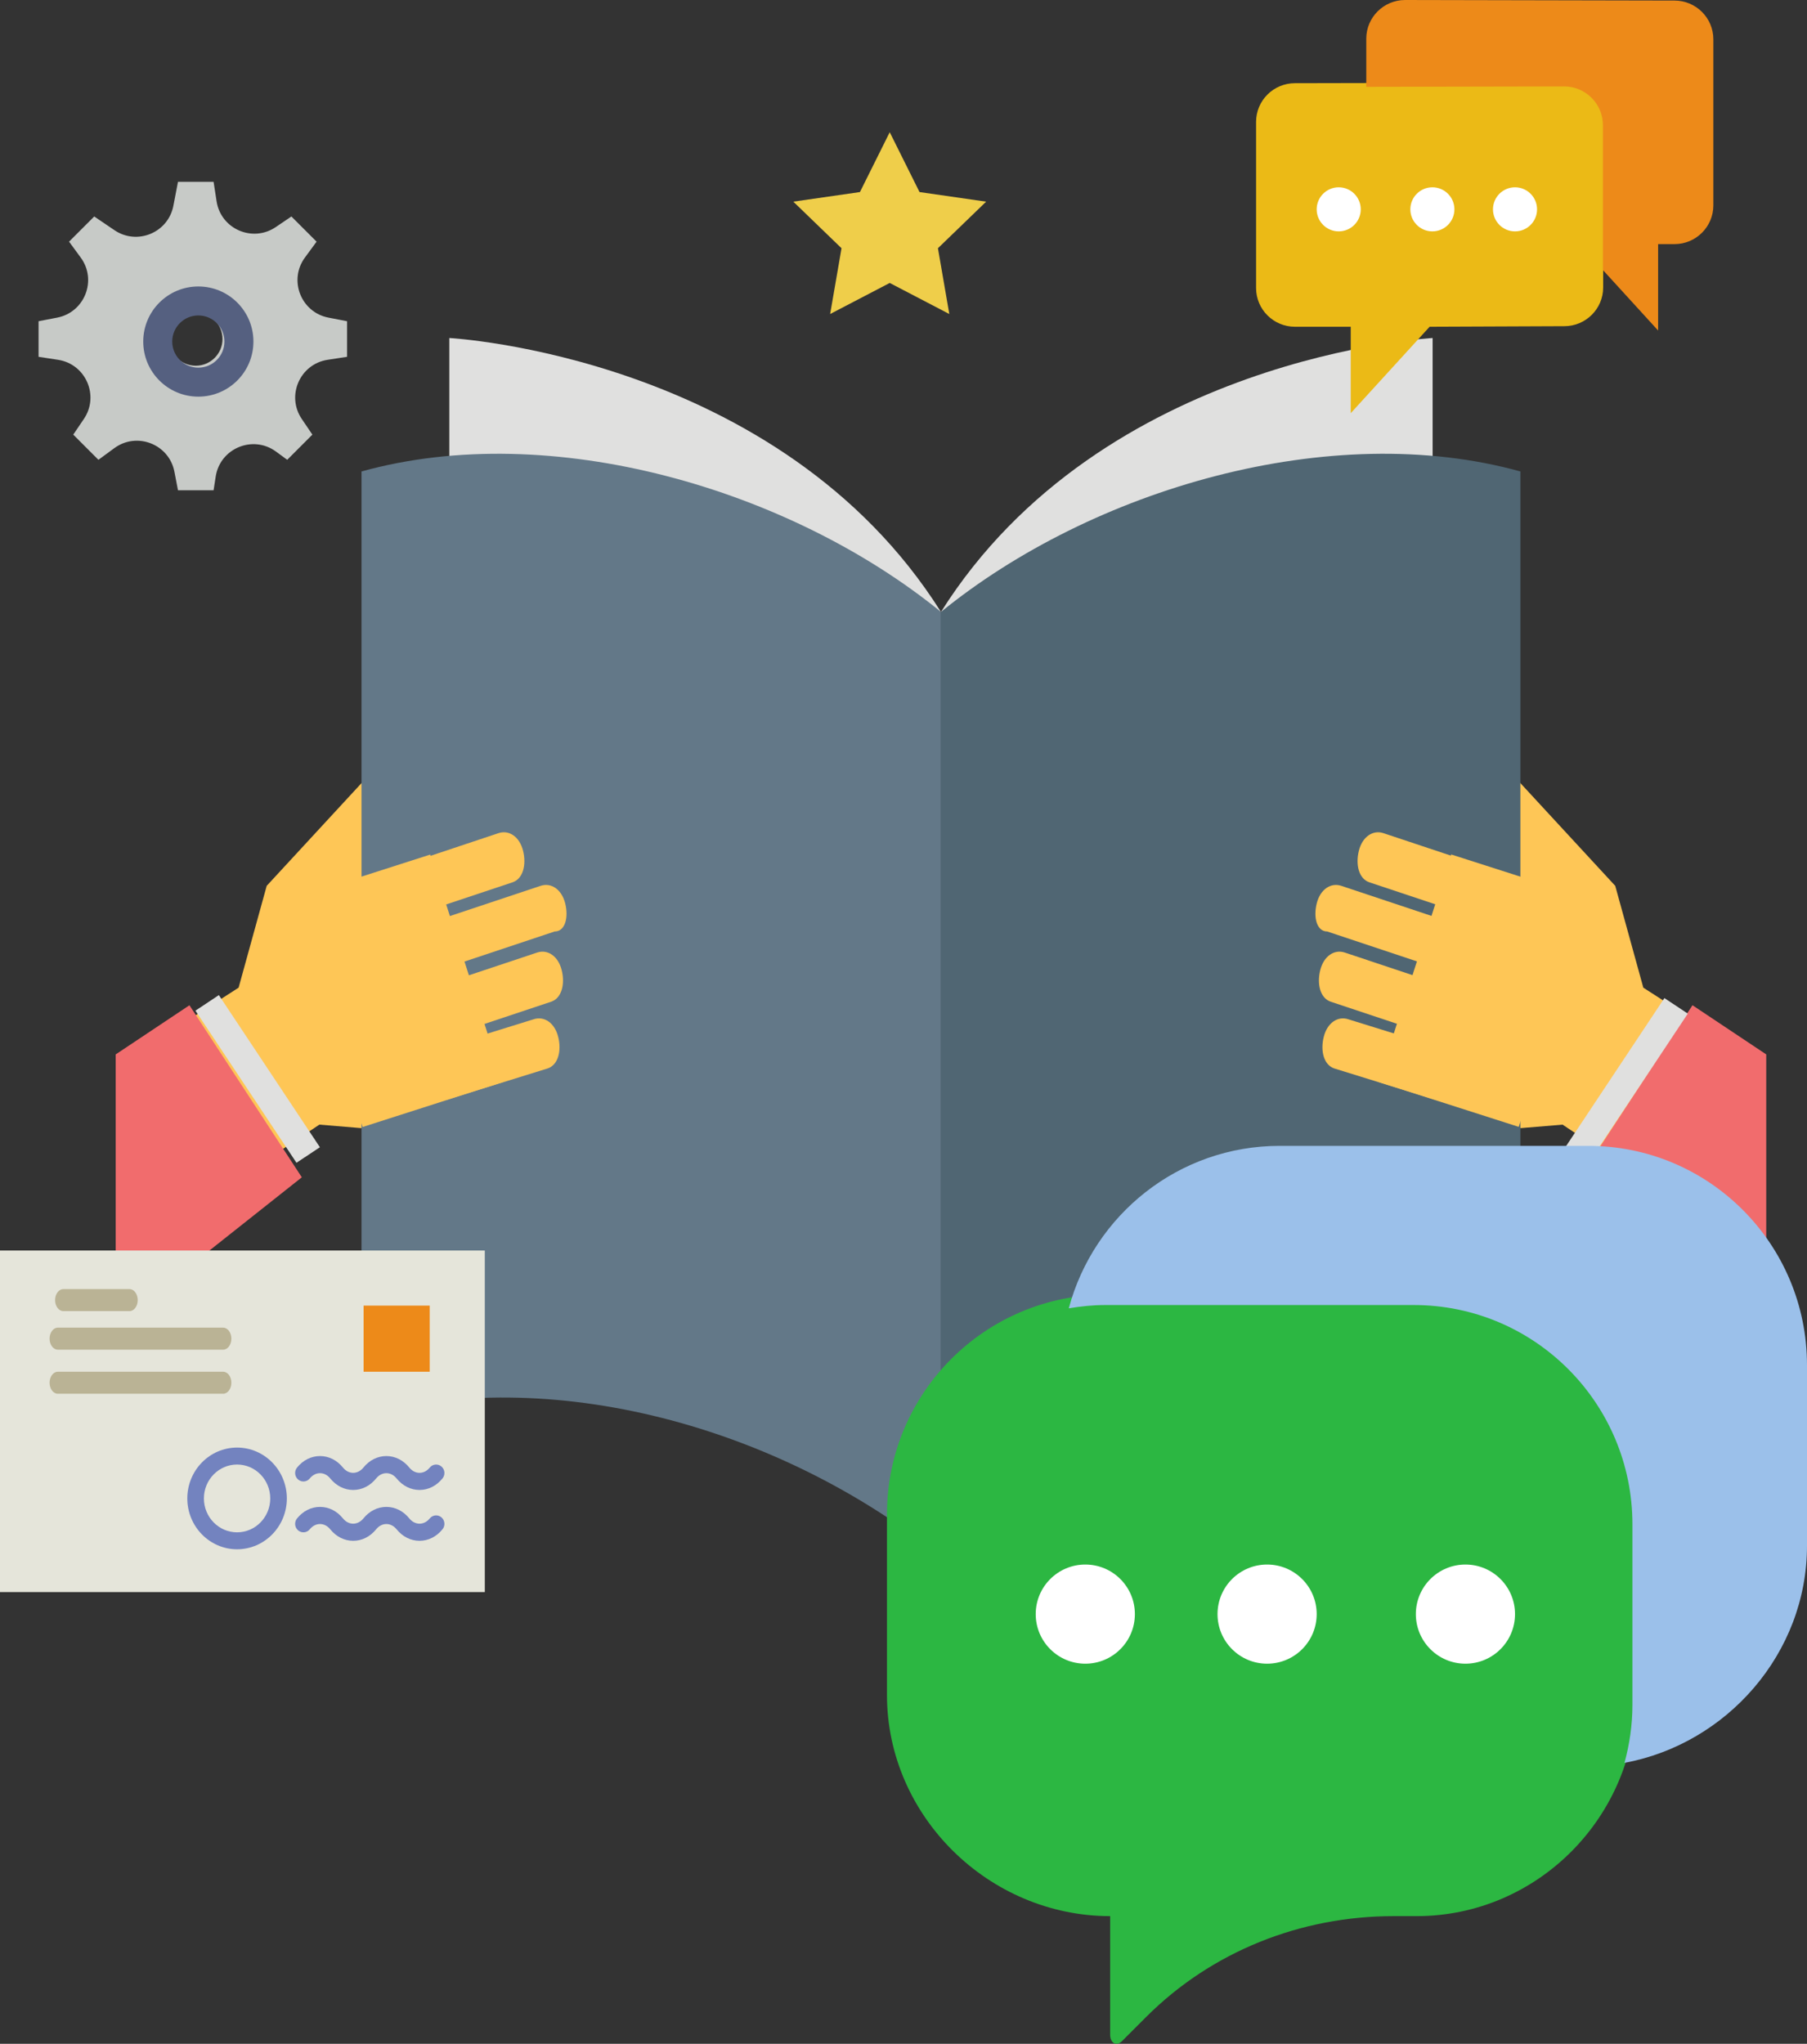 <?xml version="1.0" encoding="UTF-8"?>
<svg width="328px" height="371px" viewBox="0 0 328 371" version="1.1" xmlns="http://www.w3.org/2000/svg" xmlns:xlink="http://www.w3.org/1999/xlink">
    <rect x="0" y="0" width="328" height="371" fill="#333333" stroke="none"/>
    <!-- Generator: Sketch 54.1 (76490) - https://sketchapp.com -->
    <title>Group 13</title>
    <desc>Created with Sketch.</desc>
    <g id="Page-1" stroke="none" stroke-width="1" fill="none" fill-rule="evenodd">
        <g id="Schools-Industry-Detail-" transform="translate(-591, -2151)" fill-rule="nonzero">
            <g id="Group-13" transform="translate(591, 2151)">
                <g id="reading" transform="translate(21, 61)">
                    <g id="Group" transform="translate(60.359, 0)" fill="#E0E0DF">
                        <path d="M0.199,32.231 L0.199,0.359 C0.199,0.359 60.12,3.546 89.442,50.08 L0.199,32.231 Z" id="Path"></path>
                        <path d="M178.685,32.231 L178.685,0.359 C178.685,0.359 118.765,3.546 89.442,50.08 L178.685,32.231 Z" id="Path"></path>
                    </g>
                    <g id="Group" transform="translate(13.147, 74.701)" fill="#FEC656">
                        <polygon id="Path" points="41.036 53.785 31.474 69.084 23.825 68.446 16.175 73.546 0.239 49.323 9.163 43.585 14.263 25.1 37.211 0.239 37.848 25.1"></polygon>
                        <polygon id="Path" points="232.271 53.785 241.833 69.084 249.482 68.446 257.132 73.546 273.068 49.323 264.143 43.585 259.044 25.1 236.096 0.239 235.458 25.1"></polygon>
                    </g>
                    <path d="M149.801,221.554 C120.478,197.968 79.044,186.494 44.622,196.055 C44.622,138.685 44.622,81.952 44.622,24.581 C79.044,15.02 122.39,27.769 149.801,50.08 C149.801,106.813 149.801,164.183 149.801,221.554 Z" id="Path" fill="#637888"></path>
                    <path d="M149.801,221.554 C179.124,197.968 220.558,186.494 254.98,196.055 C254.98,138.685 254.98,81.952 254.98,24.581 C220.558,15.02 177.212,27.769 149.801,50.08 C149.801,106.813 149.801,164.183 149.801,221.554 Z" id="Path" fill="#506673"></path>
                    <g id="Group" transform="translate(31.076, 89.641)" fill="#FEC656">
                        <path d="M42.868,3.785 C42.231,1.235 40.318,-0.04 38.406,0.598 L15.458,8.247 L18.008,17.171 L40.956,9.522 C42.868,8.885 43.506,6.335 42.868,3.785 Z" id="Path"></path>
                        <path d="M50.518,13.346 C49.88,10.796 47.968,9.522 46.055,10.159 L19.282,19.083 L21.832,27.371 L48.605,18.446 C50.518,18.446 51.155,15.896 50.518,13.346 Z" id="Path"></path>
                        <path d="M49.881,25.458 C49.243,22.908 47.331,21.633 45.418,22.271 L22.47,29.921 L25.02,38.845 L47.968,31.195 C49.881,30.558 50.518,28.008 49.881,25.458 Z" id="Path"></path>
                        <path d="M49.243,37.57 C48.605,35.02 46.693,33.745 44.781,34.383 L26.295,40.119 L28.845,49.043 L47.331,43.306 C49.243,42.669 49.881,40.119 49.243,37.57 Z" id="Path"></path>
                        <polygon id="Rectangle" transform="translate(19.881, 29.212) rotate(-107.775) translate(-19.881, -29.212) " points="-1.792 15.825 41.554 15.825 41.554 42.598 -1.792 42.598"></polygon>
                    </g>
                    <polygon id="Path" fill="#F16C6D" points="0 179.482 0 130.398 13.386 121.474 33.785 152.709"></polygon>
                    <polygon id="Rectangle" fill="#E0E0DF" transform="translate(25.771, 134.854) rotate(-123.593) translate(-25.771, -134.854) " points="9.196 132.304 42.345 132.304 42.345 137.404 9.196 137.404"></polygon>
                    <g id="Group" transform="translate(217.53, 89.641)" fill="#FEC656">
                        <path d="M8.127,3.785 C8.765,1.235 10.677,-0.04 12.59,0.598 L35.538,8.247 L32.988,17.171 L10.04,9.522 C8.127,8.885 7.49,6.335 8.127,3.785 Z" id="Path"></path>
                        <path d="M0.478,13.346 C1.116,10.796 3.028,9.522 4.94,10.159 L31.713,19.083 L29.163,27.371 L2.39,18.446 C0.478,18.446 -0.16,15.896 0.478,13.346 Z" id="Path"></path>
                        <path d="M1.116,25.458 C1.753,22.908 3.666,21.633 5.578,22.271 L28.526,29.921 L25.976,38.845 L3.028,31.195 C1.116,30.558 0.478,28.008 1.116,25.458 Z" id="Path"></path>
                        <path d="M1.753,37.57 C2.39,35.02 4.303,33.745 6.215,34.383 L24.701,40.12 L22.151,49.044 L3.665,43.307 C1.753,42.669 1.116,40.119 1.753,37.57 Z" id="Path"></path>
                        <polygon id="Rectangle" transform="translate(31.016, 29.19) rotate(-72.225) translate(-31.016, -29.19) " points="9.343 15.804 52.689 15.804 52.689 42.577 9.343 42.577"></polygon>
                    </g>
                    <polygon id="Path" fill="#F16C6D" points="299.601 179.482 299.601 130.398 286.215 121.474 265.817 152.709"></polygon>
                    <polygon id="Rectangle" fill="#E0E0DF" transform="translate(274.07, 135.392) rotate(-56.407) translate(-274.07, -135.392) " points="257.495 132.843 290.644 132.843 290.644 137.942 257.495 137.942"></polygon>
                </g>
                <g id="comment-(2)" transform="translate(161, 208)">
                    <path d="M96.138,27 L39.862,27 C17.848,27 0,44.84 0,66.852 L0,99.672 C0,121.681 18.496,139.822 40.511,139.822 L40.511,139.822 L40.511,161.363 C40.511,162.818 41.622,163.547 42.652,162.52 L47.053,158.12 C58.963,146.213 75.118,139.822 91.962,139.822 L96.138,139.822 C118.152,139.822 136,121.681 136,99.672 L136,66.852 C136,44.84 118.152,27 96.138,27 Z" id="Path" fill="#2CB742"></path>
                    <path d="M127.315,0 L71.291,0 C52.938,0 37.537,12.518 33,29.491 C35.152,29.13 37.347,28.896 39.603,28.896 L95.627,28.896 C117.544,28.896 135.312,46.716 135.312,68.703 L135.312,101.485 C135.312,105.123 134.785,108.639 133.872,112 C152.472,108.553 167,92.108 167,72.589 L167,39.807 C167,17.82 149.232,0 127.315,0 Z" id="Path" fill="#9BC0EA"></path>
                    <circle id="Oval" fill="#FFFFFF" cx="36" cy="85" r="9"></circle>
                    <circle id="Oval" fill="#FFFFFF" cx="69" cy="85" r="9"></circle>
                    <circle id="Oval" fill="#FFFFFF" cx="105" cy="85" r="9"></circle>
                </g>
                <g id="chat-(3)" transform="translate(228, 0)">
                    <path d="M63,22.03 L63,52.181 C63,56.063 59.84,59.211 55.943,59.211 L31.5,59.312 L17.182,75 L17.182,59.312 L7.057,59.312 C3.16,59.312 0,56.164 0,52.282 L0,22.131 C0,18.249 3.16,15.101 7.057,15.101 L55.941,15 C59.84,15 63,18.148 63,22.03 Z" id="Path" fill="#EBBA16"></path>
                    <path d="M75.943,0.1 L27.059,0 C23.16,-6.33357561e-16 20,3.148 20,7.03 L20,15.761 L55.897,15.687 C59.795,15.687 62.955,18.834 62.955,22.718 L62.955,49.018 L72.977,60 L72.977,44.312 L75.943,44.312 C79.84,44.312 83,41.164 83,37.282 L83,7.131 C83,3.247 79.84,0.1 75.943,0.1 Z" id="Path" fill="#ED8A19"></path>
                    <circle id="Oval" fill="#FFFFFF" cx="15" cy="38" r="4"></circle>
                    <circle id="Oval" fill="#FFFFFF" cx="32" cy="38" r="4"></circle>
                    <circle id="Oval" fill="#FFFFFF" cx="47" cy="38" r="4"></circle>
                </g>
                <g id="star-(1)" transform="translate(144, 24)" fill="#EFCE4A">
                    <polygon id="Path" points="17.5 0 22.908 10.863 35 12.605 26.25 21.06 28.315 33 17.5 27.363 6.685 33 8.75 21.06 0 12.605 12.092 10.863"></polygon>
                </g>
                <g id="gear" transform="translate(7, 33)">
                    <path d="M52.631,24.659 C47.631,23.698 45.338,17.855 48.35,13.75 L50.465,10.866 L45.895,6.297 L43.054,8.221 C38.839,11.077 33.086,8.567 32.313,3.536 L31.769,0 L25.308,0 L24.471,4.352 C23.531,9.241 17.896,11.576 13.774,8.783 L10.105,6.297 L5.535,10.866 L7.65,13.75 C10.662,17.855 8.368,23.698 3.369,24.659 L0,25.308 L0,31.769 L3.536,32.313 C8.568,33.087 11.077,38.84 8.221,43.055 L6.297,45.895 L10.866,50.465 L13.75,48.35 C17.855,45.338 23.698,47.631 24.659,52.631 L25.308,56 L31.769,56 L32.152,53.513 C32.943,48.37 38.908,45.898 43.105,48.976 L45.134,50.465 L49.703,45.895 L47.779,43.055 C44.924,38.84 47.433,33.087 52.464,32.313 L56,31.769 L56,25.308 L52.631,24.659 Z M28.538,33.385 C25.862,33.385 23.692,31.215 23.692,28.538 C23.692,25.862 25.862,23.692 28.538,23.692 C31.215,23.692 33.385,25.862 33.385,28.538 C33.385,31.215 31.215,33.385 28.538,33.385 Z" id="Shape" fill="#C7CAC7"></path>
                    <path d="M29,19 C23.477,19 19,23.477 19,29 C19,34.523 23.477,39 29,39 C34.523,39 39,34.523 39,29 C39,23.477 34.523,19 29,19 Z M29,33.737 C26.384,33.737 24.263,31.616 24.263,29 C24.263,26.384 26.384,24.263 29,24.263 C31.616,24.263 33.737,26.384 33.737,29 C33.737,31.616 31.616,33.737 29,33.737 Z" id="Shape" fill="#556080"></path>
                </g>
                <g id="letter-(1)" transform="translate(0, 227)">
                    <polygon id="Path" fill="#E5E5DA" points="0 0 0 0.157 0 61.805 0 62 0.196 62 87.304 62 87.804 62 88 62 88 61.805 88 0.157 88 0"></polygon>
                    <rect id="Rectangle" fill="#ED8A19" x="66" y="10" width="12" height="12"></rect>
                    <path d="M40.5,18 L10.5,18 C9.672,18 9,17.106 9,16 C9,14.894 9.672,14 10.5,14 L40.5,14 C41.328,14 42,14.894 42,16 C42,17.106 41.328,18 40.5,18 Z" id="Path" fill="#BAB395"></path>
                    <path d="M40.5,26 L10.5,26 C9.672,26 9,25.106 9,24 C9,22.894 9.672,22 10.5,22 L40.5,22 C41.328,22 42,22.894 42,24 C42,25.106 41.328,26 40.5,26 Z" id="Path" fill="#BAB395"></path>
                    <path d="M23.5,11 L11.5,11 C10.672,11 10,10.106 10,9 C10,7.894 10.672,7 11.5,7 L23.5,7 C24.328,7 25,7.894 25,9 C25,10.106 24.328,11 23.5,11 Z" id="Path" fill="#BAB395"></path>
                    <g id="Group" transform="translate(34, 35)" fill="#7383BF">
                        <path d="M9.033,0.769 C4.051,0.769 0,4.909 0,10 C0,15.091 4.051,19.231 9.033,19.231 C14.014,19.231 18.066,15.091 18.066,10 C18.066,4.909 14.014,0.769 9.033,0.769 Z M9.033,16.154 C5.712,16.154 3.011,13.394 3.011,10 C3.011,6.606 5.712,3.846 9.033,3.846 C12.354,3.846 15.055,6.606 15.055,10 C15.055,13.394 12.354,16.154 9.033,16.154 Z" id="Shape"></path>
                        <path d="M22.236,6.368 C23.264,5.1 24.912,5.1 25.941,6.368 C27.035,7.718 28.517,8.462 30.109,8.462 C31.702,8.462 33.184,7.718 34.28,6.368 C35.308,5.1 36.956,5.1 37.984,6.368 C39.079,7.718 40.56,8.462 42.153,8.462 C43.746,8.462 45.227,7.718 46.323,6.368 C46.855,5.712 46.766,4.743 46.126,4.202 C45.488,3.658 44.539,3.749 44.006,4.403 C42.978,5.671 41.33,5.671 40.301,4.403 C39.205,3.051 37.724,2.308 36.131,2.308 C34.538,2.308 33.057,3.051 31.961,4.402 C30.933,5.669 29.284,5.669 28.256,4.402 C27.162,3.051 25.68,2.308 24.087,2.308 C22.495,2.308 21.013,3.051 19.917,4.402 C19.386,5.057 19.475,6.026 20.115,6.568 C20.756,7.112 21.704,7.022 22.236,6.368 Z" id="Path"></path>
                        <path d="M44.005,13.632 C42.977,14.9 41.328,14.9 40.3,13.632 C39.205,12.282 37.724,11.538 36.131,11.538 C34.538,11.538 33.057,12.282 31.961,13.632 C30.933,14.9 29.284,14.9 28.256,13.632 C27.162,12.282 25.68,11.538 24.087,11.538 C22.495,11.538 21.013,12.282 19.917,13.632 C19.386,14.288 19.475,15.257 20.115,15.798 C20.754,16.343 21.703,16.252 22.234,15.597 C23.263,14.329 24.911,14.329 25.939,15.597 C27.035,16.949 28.517,17.692 30.109,17.692 C31.702,17.692 33.184,16.949 34.28,15.598 C35.308,14.331 36.956,14.331 37.984,15.598 C39.079,16.949 40.56,17.692 42.153,17.692 C43.746,17.692 45.227,16.949 46.323,15.598 C46.855,14.943 46.766,13.974 46.126,13.432 C45.486,12.889 44.538,12.98 44.005,13.632 Z" id="Path"></path>
                    </g>
                </g>
            </g>
        </g>
    </g>
</svg>
